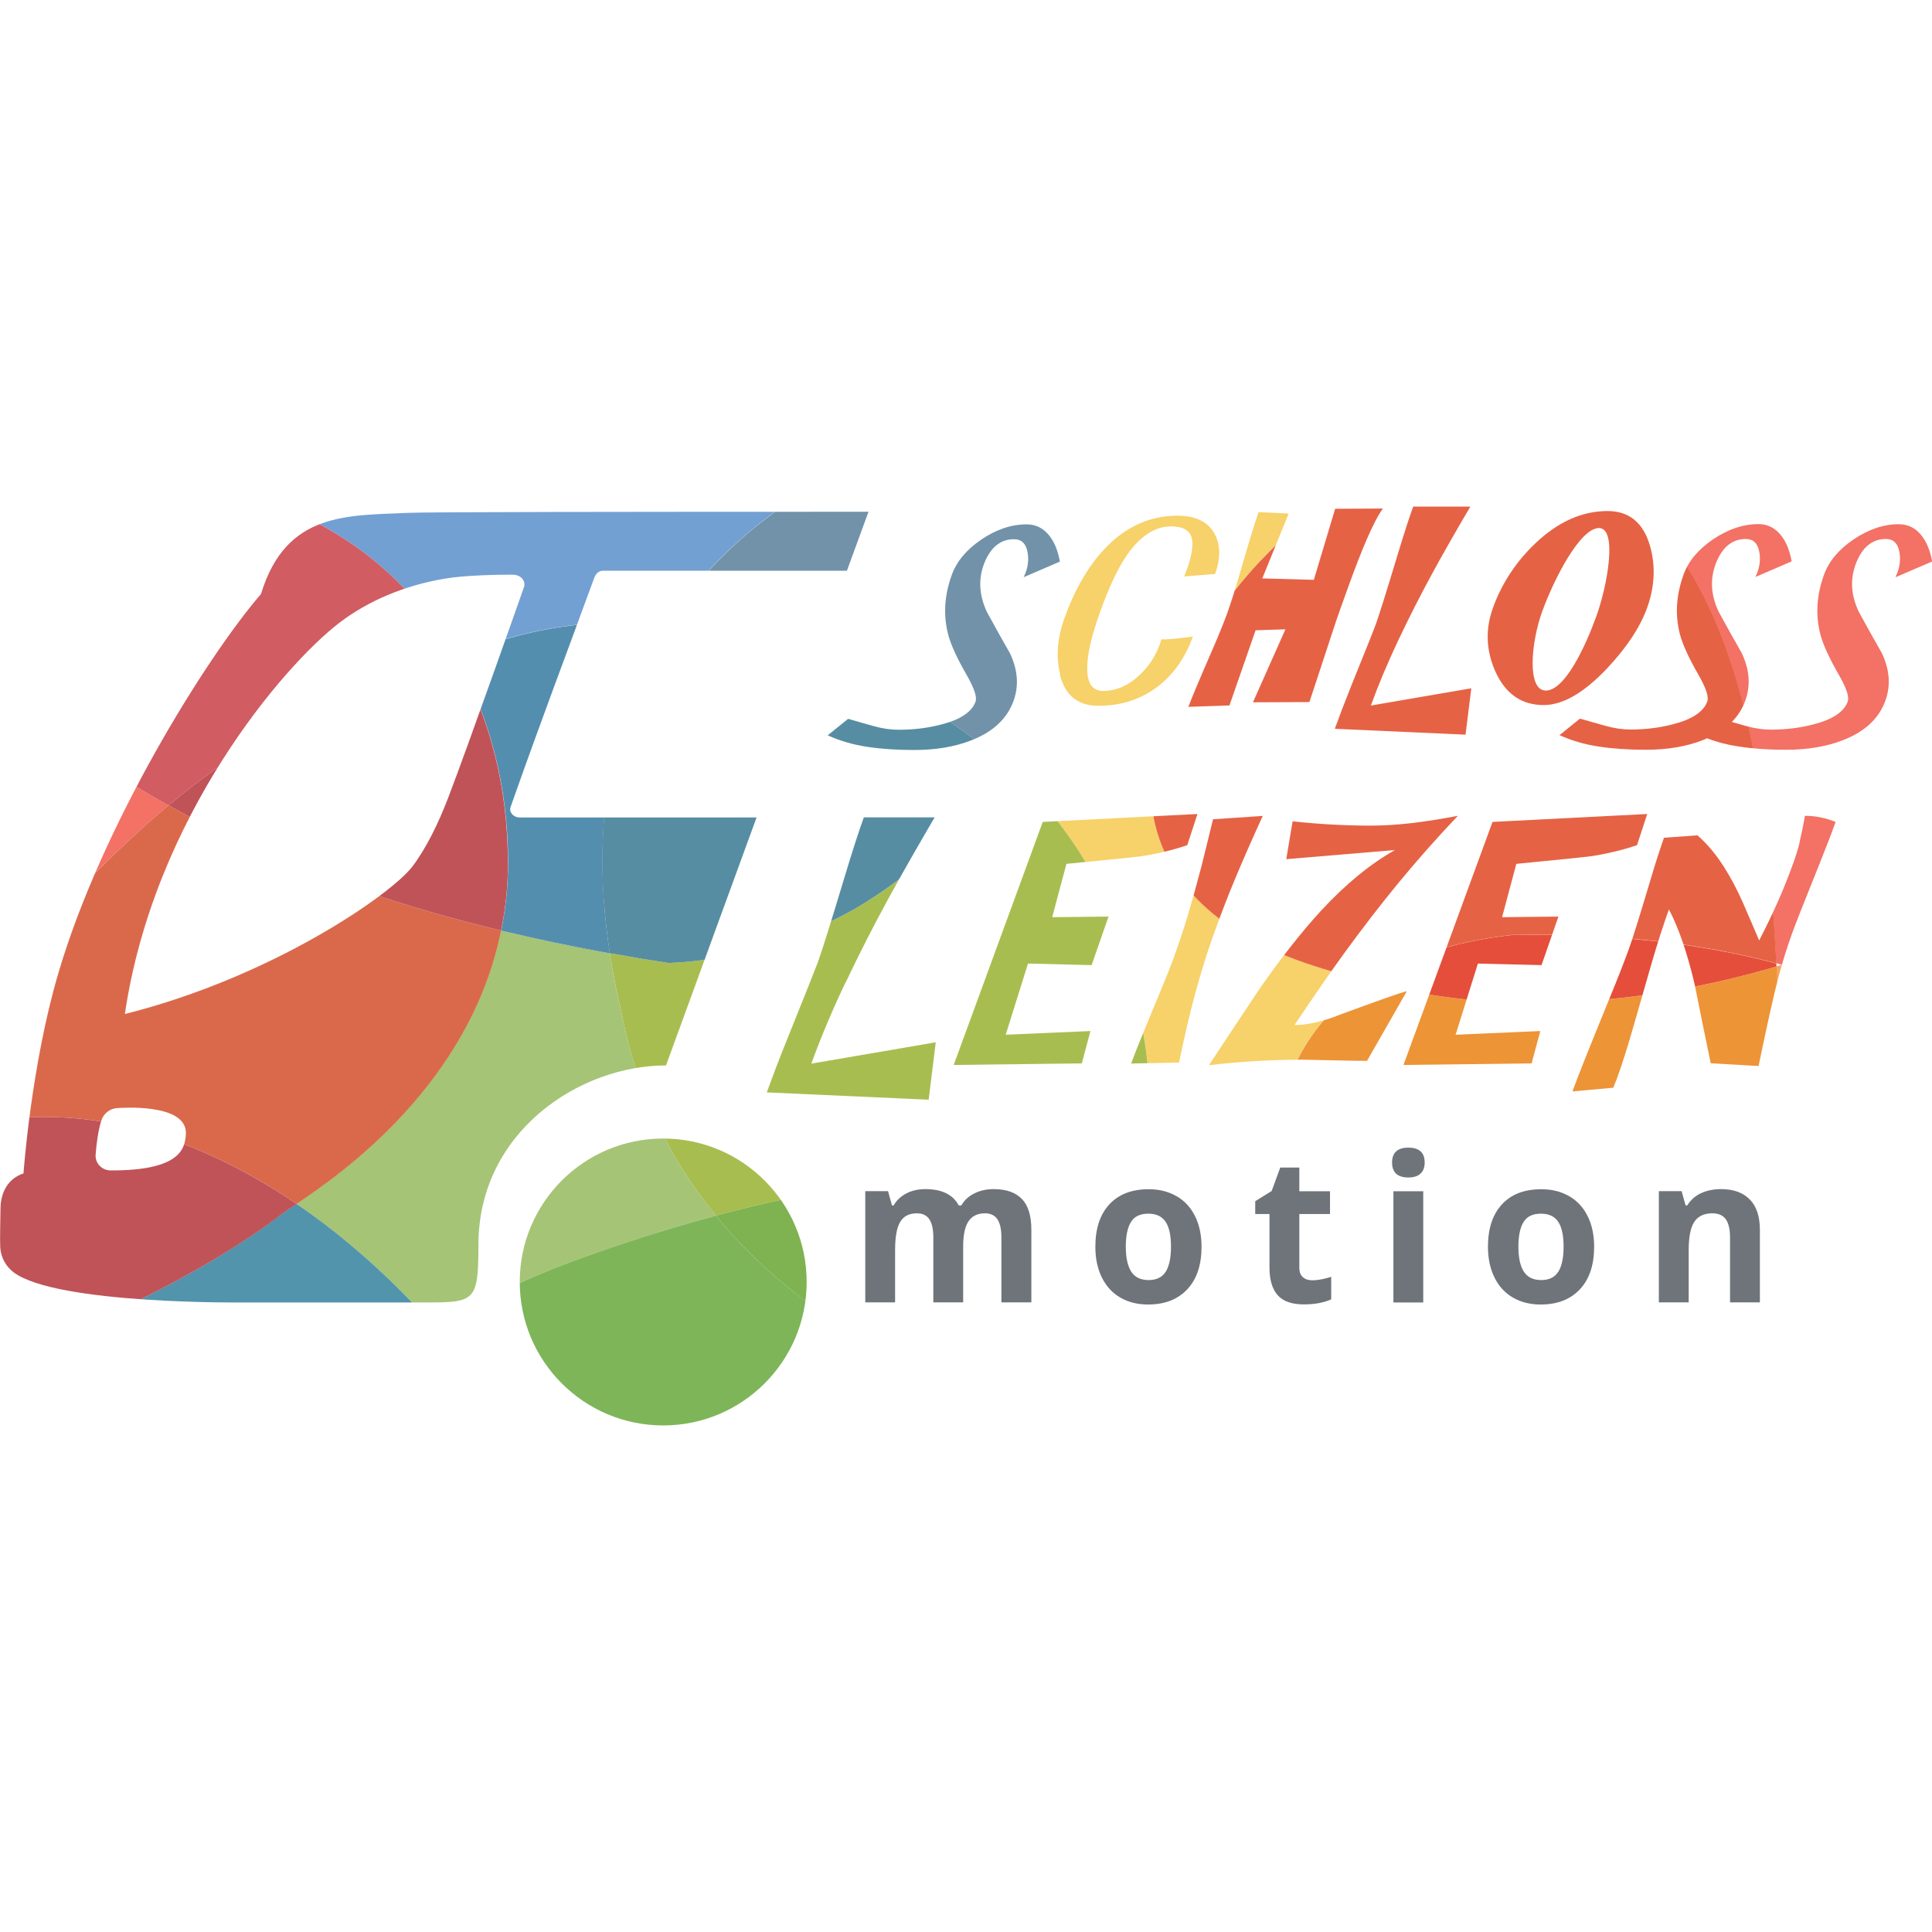 <svg xmlns="http://www.w3.org/2000/svg" version="1.1" xmlns:xlink="http://www.w3.org/1999/xlink" width="1000" height="1000"><style>
    #light-icon {
      display: inline;
    }
    #dark-icon {
      display: none;
    }

    @media (prefers-color-scheme: dark) {
      #light-icon {
        display: none;
      }
      #dark-icon {
        display: inline;
      }
    }
  </style><g id="light-icon"><svg xmlns="http://www.w3.org/2000/svg" version="1.1" xmlns:xlink="http://www.w3.org/1999/xlink" width="1000" height="1000"><g><g transform="matrix(6.203,0,0,6.203,5.684341886080802e-14,262.219)"><svg xmlns="http://www.w3.org/2000/svg" version="1.1" xmlns:xlink="http://www.w3.org/1999/xlink" width="161.22" height="76.67"><svg id="_Слой_10" xmlns="http://www.w3.org/2000/svg" xmlns:xlink="http://www.w3.org/1999/xlink" viewBox="0 0 161.22 76.67"><defs><style>.cls-1{fill:none;}.cls-2{fill:#488da5;}.cls-3{fill:#c05358;}.cls-4{fill:#f9a460;}.cls-5{fill:#d15c62;}.cls-6{fill:#578da2;}.cls-7{fill:#7eb559;}.cls-8{fill:#e66245;}.cls-9{fill:#5194ac;}.cls-10{fill:#a8bd50;}.cls-11{fill:#7fb250;}.cls-12{fill:#f7d169;}.cls-13{fill:#e54e3a;}.cls-14{fill:#ed9437;}.cls-15{fill:#73a0d2;}.cls-16{fill:#f37165;}.cls-17{fill:#548eaf;}.cls-18{fill:#729d4b;}.cls-19{fill:#7192a9;}.cls-20{fill:#69af7e;}.cls-21{fill:#70a95b;}.cls-22{fill:#a5c476;}.cls-23{fill:#6f747a;}.cls-24{fill:#4393b5;}.cls-25{clip-path:url(#clippath);}.cls-26{fill:#da694b;}</style><symbol id="colors" viewBox="0 0 241.72 226.49"><g id="colors_big"><path class="cls-5" d="M12.74,139.9c4.92,3.66,15.28,2.4,26.13-.95-.04-.22-.09-.44-.12-.67-.41-2.84-.44-5.67-.17-8.47-.33-2.95.29-8.36,1.53-13.67-14.17,2.11-24.3,9.8-30.77,20.28.82,1.31,1.92,2.48,3.39,3.47Z"></path></g><path class="cls-12" d="M182.41,146.5c.08.33.17.64.25.98.88,2.23,1.56,4.53,2.08,6.85,2.25-1.82,4.19-4.03,5.85-6.52-.54-.09-1.08-.18-1.63-.29-2.05-.39-4.27-.68-6.56-1.01Z"></path><path class="cls-12" d="M132.32,84.56c4.68,4.13,8.33,9.18,10.24,14.98,1.23,3.7,2.22,7.68,2.63,11.89.25,2.54.36,5.49.11,8.73.48,0,.95,0,1.43.01,3.28.04,6.4.12,9.37.42-.15-6.61,2.08-12.87,8.24-16.86-1.83-.46-3.65-.96-5.38-1.55-15.49-5.27-16.93-17.31-8.3-29.55,1.2-1.87,2.65-3.71,4.33-5.5,4.43-4.72,10.44-9.04,17.58-12.5-10.7-3.44-22.16-4.56-33.31-2.6-.02.33-.02.66-.04,1-.23,10.87-1.93,21.8-6.89,31.53Z"></path><path class="cls-4" d="M199.8,102.44s0,.02,0,.03c.05,2.21.04,4.41-.03,6.61.07,12.47-2.12,28.15-9.19,38.72,45.14,7.74,44.06-26.79,28.09-37.36-5.57-3.68-11.48-6.24-18.42-8.14-.09.03-.18.06-.27.09-.06.02-.12.03-.18.05Z"></path><path class="cls-14" d="M199.81,102.48s0-.02,0-.03c-12.32,3.63-24.33,4.02-33.81,1.71-.55-.13-1.1-.27-1.65-.41-6.16,3.98-8.4,10.25-8.24,16.86,11.98,1.21,21.22,6,26.3,25.9,2.28.33,4.51.62,6.56,1.01.55.1,1.09.2,1.63.29,7.07-10.57,9.26-26.25,9.19-38.72.07-2.2.08-4.4.03-6.61Z"></path><path class="cls-20" d="M136.58,144.3c-2.49,3.6-5.63,7.25-9.58,10.85-6.46,5.89-15.89,10.66-23.39,13.85,2.56,7.94,3.38,19.31,1.5,25.13-.94,2.66-2.42,5.03-4.31,7.15-4.64,5.2-10.72,8.58-17.4,10.91,5.97,6.93,16.96,11.78,27.71,12.93,3.45.61,6.98,1.01,10.55,1.21,11.9.67,24.24-.86,35.56-4.15,2.83-.82,5.59-1.76,8.27-2.79,21.58-7.55,23.01-26.98,21.77-45.17-.21-3.07-2.38-19.21-2.53-19.89-2.54,2.06-5.47,3.62-8.85,4.51-14.72,4.42-26.74-5.8-39.31-14.54Z"></path><path class="cls-21" d="M182.41,146.5c-9.46-1.37-20.03-3.36-24.27-15.38-1.2-3.41-1.95-7.02-2.04-10.52-2.96-.3-6.09-.39-9.37-.42-.48,0-.95,0-1.43-.01-.53,7.04-2.74,15.47-8.72,24.14,12.57,8.74,24.58,18.95,39.31,14.54,3.38-.89,6.31-2.45,8.85-4.51-.52-2.31-1.2-4.61-2.08-6.85-.08-.34-.17-.65-.25-.98Z"></path><path class="cls-18" d="M182.41,146.5c-5.09-19.9-14.32-24.69-26.3-25.9.08,3.51.83,7.11,2.04,10.52,4.24,12.02,14.81,14.01,24.27,15.38Z"></path><path class="cls-22" d="M71.16,123.09c4.32,2.95,8.33,6.59,12,10.67,5.14-3.01,9.88-4.92,12.17-5.75,4.4-1.6,8.45-2.87,12.28-3.9-3.95-4.82-6.84-10.6-8.18-17.55-.43-1.76-.77-3.51-1.04-5.26-3.16-.57-6.32-1.22-9.46-1.98-2.68,13.29-13.8,21.11-17.78,23.76Z"></path><path class="cls-10" d="M145.19,111.43c-.42-4.21-1.41-8.19-2.63-11.89-1.9-5.79-5.55-10.85-10.24-14.98-.48.94-.98,1.88-1.52,2.8-1.33,1.98-2.94,3.82-4.81,5.5-1.86,1.68-3.97,3.21-6.29,4.58-2.49,1.4-5.11,2.49-7.82,3.29s-5.52,1.3-8.37,1.42c-1.7-.26-3.41-.54-5.12-.85.27,1.75.62,3.5,1.04,5.26,1.34,6.95,4.23,12.73,8.18,17.55,14.34-3.85,25.28-4.08,37.69-3.95.25-3.24.14-6.19-.11-8.73Z"></path><path class="cls-7" d="M114.63,130.94c-2.59-2.03-4.95-4.3-7.02-6.83-3.82,1.03-7.88,2.29-12.28,3.9-2.29.83-7.03,2.74-12.17,5.75,8.89,9.9,15.75,22.39,19.97,33.84.17.45.32.92.48,1.39,7.5-3.19,16.93-7.96,23.39-13.85,3.95-3.6,7.09-7.24,9.58-10.85-4.5-3.13-9.08-6.07-13.87-8.08-2.86-1.57-5.57-3.31-8.08-5.28Z"></path><path class="cls-11" d="M107.61,124.11c2.07,2.53,4.43,4.8,7.02,6.83,2.5,1.96,5.22,3.7,8.08,5.28,4.8,2.01,9.37,4.95,13.87,8.08,5.99-8.66,8.19-17.09,8.72-24.14-12.41-.13-23.35.1-37.69,3.95Z"></path><path class="cls-15" d="M70.63,62.75c2.2.98,4.14,2.1,5.91,3.37,3.48,2.53,6.25,5.68,8.33,9.23,1.56-.5,3.19-1,4.92-1.49,4.28-1.21,8.94-1.59,13.66-1.24,4.21-6.52,10.96-12.04,20.89-15.9,3.18-1.46,6.33-2.61,9.51-3.49,1.79-.49,3.59-.87,5.4-1.19.14-3.06.1-6-.08-8.83C137.58,17.98,110.94,1.36,88.45.06c-2.42-.14-4.79-.03-7.08.41s-4.51,1.17-6.6,2.15-4.12,2.12-5.97,3.59c-7.65,6.1-14.89,13.31-20.99,21.16-2.04,2.61-3.95,5.31-5.6,8.14-5.1,8.77-9.81,20.12-6.54,29.91,10.93-6.7,23.15-9.03,34.95-2.66Z"></path><path class="cls-19" d="M124.35,56.73c-9.94,3.86-16.68,9.38-20.89,15.9,10.36.76,21.06,5.06,28.87,11.94,4.96-9.73,6.66-20.66,6.89-31.53.02-.34.03-.66.04-1-1.81.32-3.61.71-5.4,1.19-3.18.89-6.33,2.03-9.51,3.49Z"></path><path class="cls-17" d="M88.94,99.33c3.14.75,6.29,1.41,9.46,1.98-.25-1.59-.43-3.17-.53-4.74-.58-8.6,1.02-16.86,5.6-23.94-4.73-.35-9.38.03-13.66,1.24-1.73.49-3.36.98-4.92,1.49,3.1,5.29,4.66,11.51,4.66,18.07,0,2.08-.22,4.05-.6,5.91Z"></path><path class="cls-6" d="M97.86,96.56c.11,1.57.29,3.16.53,4.74,1.71.31,3.41.59,5.12.85,2.86-.12,5.66-.61,8.37-1.42s5.33-1.89,7.82-3.29c2.31-1.37,4.42-2.9,6.29-4.58,1.86-1.68,3.48-3.52,4.81-5.5.54-.92,1.04-1.85,1.52-2.8-7.81-6.88-18.5-11.18-28.87-11.94-4.58,7.08-6.17,15.34-5.6,23.94Z"></path><path class="cls-15" d="M64.11,171.45c-10.69-5.33-19.34-15.11-22.96-24.59-1.12-2.65-1.85-5.29-2.28-7.91-10.84,3.35-21.21,4.6-26.13.95-1.47-.99-2.57-2.16-3.39-3.47-9.99,16.18-12.34,39.39-5.28,58.29,9.33,25,34.37,24.82,47.63,24.08,8.33-.47,24.78-4.2,31.71-6.61-.66-.76-1.27-1.54-1.8-2.35-8.65-13.28-15.32-23.98-17.5-38.39Z"></path><path class="cls-24" d="M100.8,201.28c1.89-2.12,3.37-4.49,4.31-7.15,1.88-5.82,1.06-17.19-1.5-25.13-5.77,2.45-10.39,3.98-11.65,4.36-9.57,3.77-19.35,2.33-27.85-1.91,2.18,14.4,8.85,25.11,17.5,38.39.53.81,1.14,1.59,1.8,2.35,6.67-2.33,12.75-5.71,17.4-10.91Z"></path><path class="cls-9" d="M83.16,133.76c-3.67-4.09-7.68-7.73-12-10.67-.64.43-1.1.72-1.3.88-6.45,5.03-19.01,11.29-30.99,14.98.43,2.62,1.16,5.26,2.28,7.91,3.61,9.47,12.27,19.25,22.96,24.59-.49-3.23-.76-6.65-.77-10.32-.03-12.9,10.56-21.93,19.83-27.36Z"></path><path class="cls-2" d="M83.16,133.76c-9.27,5.43-19.86,14.46-19.83,27.36,0,3.68.28,7.09.77,10.32,8.49,4.24,18.28,5.67,27.85,1.91,1.26-.38,5.89-1.91,11.65-4.36-.15-.48-.31-.94-.48-1.39-4.22-11.45-11.08-23.94-19.97-33.84Z"></path><path class="cls-16" d="M40.12,116.14c1.27-5.43,3.17-10.76,5.36-13.28,5.43-5.8,9.85-10.48,14.55-14.41-7.48-4.16-14.31-9.35-20.1-15.86-2.04-2.25-3.41-4.67-4.25-7.18-1.32.81-2.62,1.67-3.9,2.6-2.38,1.72-4.62,3.7-6.88,5.71C3.84,92.39,3.79,127.56,9.35,136.43c6.47-10.49,16.6-18.18,30.77-20.28Z"></path><path class="cls-26" d="M56.57,116.4c5.17,1.25,10.05,3.59,14.59,6.69,3.98-2.65,15.1-10.47,17.78-23.76-10.11-2.43-19.97-5.91-28.91-10.88-4.7,3.93-9.11,8.61-14.55,14.41-2.18,2.53-4.09,7.86-5.36,13.28,2.45-.36,5.03-.56,7.72-.58,3.08-.13,5.98.17,8.72.84Z"></path><path class="cls-5" d="M60.03,88.45c6.54-5.47,13.65-9.5,24.84-13.1-2.08-3.55-4.85-6.7-8.33-9.23-1.77-1.26-3.71-2.39-5.91-3.37-11.8-6.36-24.02-4.04-34.95,2.66.84,2.52,2.21,4.93,4.25,7.18,5.78,6.51,12.62,11.7,20.1,15.86Z"></path><path class="cls-3" d="M89.53,93.42c0-6.56-1.56-12.78-4.66-18.07-11.19,3.6-18.3,7.63-24.84,13.1,8.94,4.97,18.8,8.45,28.91,10.88.38-1.86.6-3.83.6-5.91Z"></path><path class="cls-3" d="M71.16,123.09c-4.55-3.1-9.42-5.44-14.59-6.69-2.75-.66-5.65-.97-8.72-.84-2.7.02-5.27.21-7.72.58-1.24,5.32-1.87,10.73-1.53,13.67-.27,2.8-.24,5.63.17,8.47.03.22.08.44.12.67,11.97-3.7,24.53-9.95,30.99-14.98.2-.16.66-.45,1.3-.88Z"></path><path class="cls-16" d="M241.03,61.71c-.6-1.97-1.73-3.71-3.18-5.25-4.93-5.23-15.17-8.35-27.02-9.4-2.67-.24-5.46-.28-8.34-.15-5.76.27-11.88,1.29-18.07,3.13-4.21,1.25-8.18,2.81-11.86,4.59,2.83.91,5.61,1.98,8.31,3.2,2.67,1.17,4.95,2.73,6.9,4.58,6.5,6.2,9.33,15.77,10.73,25.55.35,2.45.61,4.91.81,7.33.2,2.33.34,4.63.46,6.88.16.04.32.08.47.12,34.32-9.38,44.36-28.73,40.77-40.59Z"></path><path class="cls-8" d="M154.99,67.14c-1.68,1.79-3.13,3.63-4.33,5.5-8.63,12.24-7.18,24.28,8.3,29.55,1.73.59,3.55,1.09,5.38,1.55,3.09-2,7.17-3.43,12.43-4.03,9.3-.15,16.66.77,23.02,2.47-.12-2.25-.27-4.55-.46-6.88-.2-2.43-.46-4.89-.81-7.33-1.4-9.79-4.24-19.36-10.73-25.55-1.95-1.86-4.23-3.41-6.9-4.58-2.7-1.22-5.48-2.29-8.31-3.2-7.13,3.46-13.15,7.78-17.58,12.5Z"></path><path class="cls-13" d="M176.77,99.72c-5.26.6-9.34,2.03-12.43,4.03.55.14,1.1.27,1.65.41,9.48,2.31,21.49,1.92,33.81-1.71,0-.09-.01-.18-.02-.26-6.35-1.69-13.71-2.61-23.02-2.47Z"></path></symbol><clipPath id="clippath"><path class="cls-1" d="M88.44,14.03c.44,1.73,1.51,2.59,3.21,2.59,1.9,0,3.54-.53,4.95-1.6,1.32-1.01,2.3-2.41,2.94-4.18-.2.03-.57.08-1.1.14-.53.07-1.04.1-1.54.1-.02.1-.06.24-.13.43-.36,1-.94,1.87-1.75,2.61-.91.84-1.91,1.26-2.98,1.26-.84,0-1.28-.57-1.32-1.72-.04-1.15.32-2.78,1.09-4.91.69-1.91,1.36-3.37,2.01-4.38,1.16-1.81,2.47-2.72,3.91-2.72.82,0,1.36.23,1.61.7.29.55.19,1.52-.31,2.92l-.22.56,2.58-.21c.49-1.36.46-2.51-.1-3.45-.56-.94-1.57-1.41-3.05-1.41-2.33,0-4.37.94-6.12,2.82-1.34,1.44-2.44,3.34-3.29,5.7-.61,1.7-.74,3.28-.36,4.73ZM99.14,16.71l3.45-.12,2.18-6.27,2.49-.08-2.71,6.09,4.71-.02c.1-.29.36-1.07.78-2.36.42-1.28.82-2.49,1.19-3.62s.81-2.37,1.3-3.71c.56-1.55,1.08-2.89,1.57-4.01.49-1.12.92-1.94,1.3-2.45l-3.99.02-1.78,5.93-4.3-.12,2.2-5.41-2.51-.12c-.29.81-.83,2.57-1.61,5.27-.36,1.25-.7,2.3-1,3.15-.28.77-.68,1.76-1.2,2.96-1.15,2.63-1.83,4.27-2.06,4.9ZM111.5,42.52c-1.32.49-2.49.74-3.48.74,1.53-2.29,2.92-4.31,4.18-6.04,1.47-2.02,2.95-3.94,4.44-5.76,1.64-1.99,3.31-3.87,5.01-5.66-1.29.25-2.55.45-3.77.6-1.22.14-2.38.22-3.49.22-2.14,0-4.32-.12-6.53-.36l-.53,3.16,9.07-.76c-2.04,1.14-4.09,2.82-6.15,5.04-1.61,1.75-3.34,3.94-5.17,6.57-1.41,2.12-2.82,4.24-4.2,6.34,2.64-.31,5.24-.46,7.79-.46.09,0,.86.02,2.3.05,1.44.03,2.47.05,3.1.05l3.32-5.81c-.33.05-2.29.74-5.87,2.06ZM158.2,5.88l3.02-1.3c-.15-.84-.41-1.52-.8-2.06-.51-.7-1.17-1.05-1.97-1.05-1.27,0-2.52.42-3.77,1.26-1.24.84-2.07,1.82-2.48,2.96-.62,1.71-.72,3.37-.3,4.98.22.84.74,1.98,1.57,3.42.61,1.07.85,1.8.71,2.18-.31.86-1.27,1.5-2.89,1.91-1.12.29-2.29.43-3.51.43-.67,0-1.37-.1-2.11-.31-.39-.11-.78-.22-1.16-.33.5-.51.88-1.1,1.12-1.77.46-1.26.36-2.59-.29-3.97-.65-1.14-1.29-2.28-1.92-3.44-.65-1.36-.74-2.67-.28-3.95.23-.63.53-1.12.89-1.48.46-.44,1-.66,1.63-.66s.99.34,1.13,1.03c.12.58.07,1.17-.15,1.77l-.16.37,3.02-1.3c-.15-.84-.41-1.52-.8-2.06-.51-.7-1.17-1.05-1.97-1.05-1.27,0-2.52.42-3.77,1.26-1.24.84-2.07,1.82-2.48,2.96-.62,1.71-.72,3.37-.3,4.98.22.84.74,1.98,1.57,3.42.61,1.07.85,1.8.71,2.18-.31.86-1.27,1.5-2.89,1.91-1.12.29-2.29.43-3.51.43-.67,0-1.37-.1-2.11-.31-.73-.21-1.44-.4-2.11-.6l-1.71,1.38c.99.45,2.07.77,3.25.95,1.18.18,2.5.27,3.95.27,1.81,0,3.41-.27,4.8-.82.11-.04.21-.09.31-.14.82.32,1.7.55,2.64.69,1.18.18,2.5.27,3.95.27,1.81,0,3.41-.27,4.8-.82,1.79-.7,2.95-1.79,3.49-3.27.46-1.26.36-2.59-.29-3.97-.65-1.14-1.29-2.28-1.92-3.44-.65-1.36-.74-2.67-.28-3.95.23-.63.53-1.12.89-1.48.46-.44,1-.66,1.63-.66s.99.34,1.13,1.03c.12.58.07,1.17-.15,1.77l-.16.37ZM150.17,28.01c-.13.55-.33,1.19-.6,1.92-.38,1.05-.8,2.1-1.27,3.15-.47,1.04-.97,2.08-1.51,3.12-.45-1.05-.9-2.11-1.36-3.16-.53-1.19-1.07-2.19-1.6-3.01-.66-1.04-1.39-1.9-2.19-2.6l-2.79.2c-.31.87-.69,2.03-1.12,3.49-.88,2.94-1.47,4.85-1.79,5.73-.4,1.12-.99,2.62-1.77,4.51-1.55,3.79-2.54,6.27-2.96,7.44l3.41-.31.3-.76c.45-1.24.91-2.71,1.4-4.42.49-1.71.98-3.42,1.48-5.15.5-1.72.99-3.24,1.46-4.55.82,1.56,1.53,3.63,2.14,6.22.44,2.21.89,4.42,1.35,6.62l3.99.23c.73-3.52,1.27-5.93,1.61-7.23.34-1.31.74-2.6,1.2-3.87.28-.78,1.05-2.72,2.29-5.81.53-1.32.98-2.48,1.33-3.46-.86-.34-1.71-.51-2.56-.51-.16.92-.32,1.65-.45,2.2ZM128.8,16.56c1.61,0,3.37-1.02,5.29-3.05,1.64-1.74,2.76-3.43,3.35-5.06.64-1.78.72-3.51.24-5.18-.56-1.93-1.74-2.9-3.54-2.9-2.12,0-4.12.89-6,2.67-1.63,1.55-2.83,3.36-3.57,5.43-.64,1.77-.57,3.53.2,5.27.84,1.88,2.19,2.82,4.04,2.82ZM128.7,8.72c.97-2.68,3.15-6.93,4.72-6.93s.71,4.8-.22,7.37c-.93,2.57-2.63,6.19-4.21,6.19s-1.26-3.95-.3-6.62ZM112.63,15.27c-.44,1.1-.86,2.19-1.25,3.27l10.91.49.48-3.87-8.38,1.44c.62-1.71,1.38-3.53,2.29-5.45.91-1.92,1.87-3.81,2.88-5.66.8-1.47,1.84-3.3,3.13-5.49h-4.77c-.34.95-.74,2.17-1.19,3.66-.98,3.25-1.62,5.29-1.91,6.11-.13.37-.86,2.2-2.19,5.49ZM69.08,19.09c.99.45,2.07.77,3.25.95,1.18.18,2.5.27,3.95.27,1.81,0,3.41-.27,4.8-.82,1.79-.7,2.95-1.79,3.49-3.27.46-1.26.36-2.59-.29-3.97-.65-1.14-1.29-2.28-1.92-3.44-.64-1.36-.74-2.67-.28-3.95.23-.63.53-1.12.89-1.48.46-.44,1-.66,1.63-.66s.99.34,1.13,1.03c.12.58.07,1.17-.15,1.77l-.16.37,3.02-1.3c-.15-.84-.41-1.52-.8-2.06-.51-.7-1.17-1.05-1.97-1.05-1.27,0-2.53.42-3.77,1.26-1.24.84-2.07,1.82-2.48,2.96-.62,1.71-.72,3.37-.3,4.98.22.84.74,1.98,1.57,3.42.61,1.07.85,1.8.71,2.18-.31.86-1.27,1.5-2.89,1.91-1.12.29-2.29.43-3.52.43-.67,0-1.37-.1-2.11-.31-.73-.21-1.44-.4-2.11-.6l-1.71,1.38ZM89,29.81c3.83-.37,5.92-.59,6.27-.64,1.39-.22,2.66-.53,3.8-.92l.85-2.6-12.91.66-7.43,20.28,10.69-.13.72-2.7-7.07.31,1.86-5.94,5.31.13,1.41-4.05-4.7.05,1.19-4.46ZM103.13,30.89c.61-1.45,1.35-3.15,2.24-5.08l-4.15.28c-.43,1.75-.75,3.05-.96,3.9-.44,1.68-.83,3.07-1.16,4.17-.33,1.1-.74,2.32-1.23,3.68-.26.71-.99,2.51-2.2,5.4-.53,1.27-.96,2.35-1.28,3.23l3.99-.08c.46-2.21.88-3.99,1.24-5.35.5-1.89,1.05-3.67,1.65-5.35.63-1.75,1.25-3.35,1.86-4.8ZM70.55,39.74c1.13-2.38,2.31-4.71,3.57-7.01.99-1.82,2.28-4.08,3.87-6.8h-5.91c-.42,1.17-.91,2.68-1.47,4.53-1.21,4.02-2,6.55-2.37,7.57-.17.46-1.07,2.73-2.71,6.8-.55,1.36-1.06,2.71-1.55,4.05l13.51.61.59-4.79-10.38,1.78c.77-2.12,1.71-4.37,2.84-6.75ZM126.53,29.81c3.83-.37,5.92-.59,6.27-.64,1.39-.22,2.66-.53,3.8-.92l.85-2.6-12.91.66-7.43,20.28,10.69-.13.73-2.7-7.07.31,1.86-5.94,5.31.13,1.41-4.05-4.7.05,1.19-4.46ZM55.34,52.73c-6.61,0-11.97,5.36-11.97,11.97s5.36,11.97,11.97,11.97,11.97-5.36,11.97-11.97-5.36-11.97-11.97-11.97ZM55.57,46.64l7.56-20.7h-19.79c-.46,0-.89-.42-.74-.86,2.73-7.74,4.53-12.41,6.98-19.12.12-.34.37-.61.73-.61h20.36s1.8-4.92,1.8-4.92c-21.25,0-36.88.02-38.36.09-5.08.24-10.24-.12-12.33,6.77-4.59,5.32-13.3,19.34-16.92,31.67-2.27,7.71-2.9,16.68-2.9,16.68-1.27.42-1.92,1.55-1.92,3,0,.79-.06,2.37-.02,3.16.04.82.46,1.6,1.11,2.09,3.58,2.7,19.2,2.52,19.2,2.52h15.13c4.16,0,4.46-.07,4.46-4.8,0-9.44,8.43-14.98,15.66-14.98ZM9.28,55.39c-.75.03-1.36-.59-1.3-1.32.06-.87.22-2.04.47-2.83.19-.6.74-1.04,1.38-1.05,0,0,5.85-.5,5.68,2.19-.08,1.22-.5,3.02-6.23,3.01ZM37.38,24.34c-.8,2.09-1.82,4.17-2.96,5.68-1.76,2.33-11.68,9.23-24,12.32,2.42-16.44,13.25-29.09,17.89-32.64,2.39-1.83,5.42-3.12,8.81-3.69,1.69-.29,4.45-.33,5.68-.33.57,0,1.04.41.95.96,0,0-4.68,13.31-6.37,17.7Z"></path></clipPath></defs><path class="cls-23" d="M82.91,56.95c-.6,0-1.14.12-1.61.36-.48.24-.84.57-1.08,1h-.22c-.49-.91-1.41-1.36-2.78-1.36-.6,0-1.13.12-1.59.36-.46.24-.82.57-1.06,1h-.14l-.33-1.19h-1.9v9.28h2.49v-4.37c0-1.09.14-1.87.43-2.35.29-.48.75-.71,1.39-.71.47,0,.82.17,1.04.5s.33.84.33,1.51v5.42h2.49v-4.66c0-.96.15-1.67.45-2.11.3-.44.76-.66,1.37-.66.47,0,.82.17,1.04.5.22.33.33.84.33,1.51v5.42h2.5v-6.05c0-1.19-.27-2.05-.8-2.59-.53-.54-1.31-.81-2.35-.81ZM98.17,57.54c-.67-.39-1.44-.58-2.32-.58-1.41,0-2.5.42-3.28,1.26-.78.84-1.17,2.02-1.17,3.54,0,.97.18,1.83.54,2.56s.87,1.29,1.54,1.68c.67.39,1.44.58,2.32.58,1.4,0,2.49-.43,3.28-1.28s1.18-2.03,1.18-3.54c0-.97-.18-1.82-.54-2.55s-.87-1.28-1.54-1.67ZM97.27,63.84c-.29.47-.77.7-1.43.7s-1.15-.24-1.45-.71-.45-1.17-.45-2.08.15-1.62.44-2.07c.29-.46.77-.68,1.44-.68s1.15.23,1.45.69.44,1.15.44,2.07-.15,1.62-.44,2.09ZM108.72,64.3c-.2-.17-.3-.44-.3-.8v-4.47h2.56v-1.9h-2.56v-1.98h-1.59l-.72,1.96-1.37.85v1.07h1.19v4.47c0,1.02.23,1.79.68,2.3.45.51,1.18.77,2.18.77.9,0,1.67-.14,2.29-.42v-1.88c-.61.19-1.13.29-1.57.29-.33,0-.59-.08-.79-.26ZM116.27,66.41h2.49v-9.28h-2.49v9.28ZM117.52,53.49c-.9,0-1.36.41-1.36,1.24s.45,1.25,1.36,1.25c.45,0,.79-.11,1.02-.33.23-.22.34-.52.34-.92,0-.82-.45-1.24-1.36-1.24ZM130.93,57.54c-.67-.39-1.44-.58-2.32-.58-1.41,0-2.5.42-3.28,1.26-.78.84-1.17,2.02-1.17,3.54,0,.97.18,1.83.54,2.56s.87,1.29,1.54,1.68c.67.39,1.44.58,2.32.58,1.4,0,2.49-.43,3.28-1.28s1.18-2.03,1.18-3.54c0-.97-.18-1.82-.54-2.55s-.87-1.28-1.54-1.67ZM130.03,63.84c-.29.47-.77.7-1.43.7s-1.15-.24-1.45-.71-.45-1.17-.45-2.08.15-1.62.44-2.07c.29-.46.77-.68,1.44-.68s1.15.23,1.45.69.44,1.15.44,2.07-.15,1.62-.44,2.09ZM146.02,57.83c-.55-.58-1.36-.88-2.42-.88-.62,0-1.18.12-1.66.34s-.87.57-1.15,1.02h-.14l-.33-1.19h-1.9v9.28h2.49v-4.37c0-1.1.16-1.88.47-2.35.31-.47.81-.71,1.51-.71.51,0,.88.17,1.12.5.23.33.35.84.35,1.51v5.42h2.49v-6.05c0-1.1-.27-1.94-.83-2.53Z"></path><g class="cls-25"><use width="241.72" height="226.49" transform="translate(-43.57 -59.98) scale(.96)" xlink:href="#colors"></use></g></svg></svg></g></g></svg></g><g id="dark-icon"><svg xmlns="http://www.w3.org/2000/svg" version="1.1" xmlns:xlink="http://www.w3.org/1999/xlink" width="1000" height="1000"><g clip-path="url(#SvgjsClipPath1027)"><rect width="1000" height="1000" fill="#ffffff"></rect><g transform="matrix(4.962,0,0,4.962,100,309.775)"><svg xmlns="http://www.w3.org/2000/svg" version="1.1" xmlns:xlink="http://www.w3.org/1999/xlink" width="161.22" height="76.67"><svg id="_Слой_10" xmlns="http://www.w3.org/2000/svg" xmlns:xlink="http://www.w3.org/1999/xlink" viewBox="0 0 161.22 76.67"><defs><style>.cls-1{fill:none;}.cls-2{fill:#488da5;}.cls-3{fill:#c05358;}.cls-4{fill:#f9a460;}.cls-5{fill:#d15c62;}.cls-6{fill:#578da2;}.cls-7{fill:#7eb559;}.cls-8{fill:#e66245;}.cls-9{fill:#5194ac;}.cls-10{fill:#a8bd50;}.cls-11{fill:#7fb250;}.cls-12{fill:#f7d169;}.cls-13{fill:#e54e3a;}.cls-14{fill:#ed9437;}.cls-15{fill:#73a0d2;}.cls-16{fill:#f37165;}.cls-17{fill:#548eaf;}.cls-18{fill:#729d4b;}.cls-19{fill:#7192a9;}.cls-20{fill:#69af7e;}.cls-21{fill:#70a95b;}.cls-22{fill:#a5c476;}.cls-23{fill:#6f747a;}.cls-24{fill:#4393b5;}.cls-25{clip-path:url(#clippath);}.cls-26{fill:#da694b;}</style><symbol id="colors" viewBox="0 0 241.72 226.49"><g id="colors_big"><path class="cls-5" d="M12.74,139.9c4.92,3.66,15.28,2.4,26.13-.95-.04-.22-.09-.44-.12-.67-.41-2.84-.44-5.67-.17-8.47-.33-2.95.29-8.36,1.53-13.67-14.17,2.11-24.3,9.8-30.77,20.28.82,1.31,1.92,2.48,3.39,3.47Z"></path></g><path class="cls-12" d="M182.41,146.5c.08.33.17.64.25.98.88,2.23,1.56,4.53,2.08,6.85,2.25-1.82,4.19-4.03,5.85-6.52-.54-.09-1.08-.18-1.63-.29-2.05-.39-4.27-.68-6.56-1.01Z"></path><path class="cls-12" d="M132.32,84.56c4.68,4.13,8.33,9.18,10.24,14.98,1.23,3.7,2.22,7.68,2.63,11.89.25,2.54.36,5.49.11,8.73.48,0,.95,0,1.43.01,3.28.04,6.4.12,9.37.42-.15-6.61,2.08-12.87,8.24-16.86-1.83-.46-3.65-.96-5.38-1.55-15.49-5.27-16.93-17.31-8.3-29.55,1.2-1.87,2.65-3.71,4.33-5.5,4.43-4.72,10.44-9.04,17.58-12.5-10.7-3.44-22.16-4.56-33.31-2.6-.02.33-.02.66-.04,1-.23,10.87-1.93,21.8-6.89,31.53Z"></path><path class="cls-4" d="M199.8,102.44s0,.02,0,.03c.05,2.21.04,4.41-.03,6.61.07,12.47-2.12,28.15-9.19,38.72,45.14,7.74,44.06-26.79,28.09-37.36-5.57-3.68-11.48-6.24-18.42-8.14-.09.03-.18.06-.27.09-.06.02-.12.03-.18.05Z"></path><path class="cls-14" d="M199.81,102.48s0-.02,0-.03c-12.32,3.63-24.33,4.02-33.81,1.71-.55-.13-1.1-.27-1.65-.41-6.16,3.98-8.4,10.25-8.24,16.86,11.98,1.21,21.22,6,26.3,25.9,2.28.33,4.51.62,6.56,1.01.55.1,1.09.2,1.63.29,7.07-10.57,9.26-26.25,9.19-38.72.07-2.2.08-4.4.03-6.61Z"></path><path class="cls-20" d="M136.58,144.3c-2.49,3.6-5.63,7.25-9.58,10.85-6.46,5.89-15.89,10.66-23.39,13.85,2.56,7.94,3.38,19.31,1.5,25.13-.94,2.66-2.42,5.03-4.31,7.15-4.64,5.2-10.72,8.58-17.4,10.91,5.97,6.93,16.96,11.78,27.71,12.93,3.45.61,6.98,1.01,10.55,1.21,11.9.67,24.24-.86,35.56-4.15,2.83-.82,5.59-1.76,8.27-2.79,21.58-7.55,23.01-26.98,21.77-45.17-.21-3.07-2.38-19.21-2.53-19.89-2.54,2.06-5.47,3.62-8.85,4.51-14.72,4.42-26.74-5.8-39.31-14.54Z"></path><path class="cls-21" d="M182.41,146.5c-9.46-1.37-20.03-3.36-24.27-15.38-1.2-3.41-1.95-7.02-2.04-10.52-2.96-.3-6.09-.39-9.37-.42-.48,0-.95,0-1.43-.01-.53,7.04-2.74,15.47-8.72,24.14,12.57,8.74,24.58,18.95,39.31,14.54,3.38-.89,6.31-2.45,8.85-4.51-.52-2.31-1.2-4.61-2.08-6.85-.08-.34-.17-.65-.25-.98Z"></path><path class="cls-18" d="M182.41,146.5c-5.09-19.9-14.32-24.69-26.3-25.9.08,3.51.83,7.11,2.04,10.52,4.24,12.02,14.81,14.01,24.27,15.38Z"></path><path class="cls-22" d="M71.16,123.09c4.32,2.95,8.33,6.59,12,10.67,5.14-3.01,9.88-4.92,12.17-5.75,4.4-1.6,8.45-2.87,12.28-3.9-3.95-4.82-6.84-10.6-8.18-17.55-.43-1.76-.77-3.51-1.04-5.26-3.16-.57-6.32-1.22-9.46-1.98-2.68,13.29-13.8,21.11-17.78,23.76Z"></path><path class="cls-10" d="M145.19,111.43c-.42-4.21-1.41-8.19-2.63-11.89-1.9-5.79-5.55-10.85-10.24-14.98-.48.94-.98,1.88-1.52,2.8-1.33,1.98-2.94,3.82-4.81,5.5-1.86,1.68-3.97,3.21-6.29,4.58-2.49,1.4-5.11,2.49-7.82,3.29s-5.52,1.3-8.37,1.42c-1.7-.26-3.41-.54-5.12-.85.27,1.75.62,3.5,1.04,5.26,1.34,6.95,4.23,12.73,8.18,17.55,14.34-3.85,25.28-4.08,37.69-3.95.25-3.24.14-6.19-.11-8.73Z"></path><path class="cls-7" d="M114.63,130.94c-2.59-2.03-4.95-4.3-7.02-6.83-3.82,1.03-7.88,2.29-12.28,3.9-2.29.83-7.03,2.74-12.17,5.75,8.89,9.9,15.75,22.39,19.97,33.84.17.45.32.92.48,1.39,7.5-3.19,16.93-7.96,23.39-13.85,3.95-3.6,7.09-7.24,9.58-10.85-4.5-3.13-9.08-6.07-13.87-8.08-2.86-1.57-5.57-3.31-8.08-5.28Z"></path><path class="cls-11" d="M107.61,124.11c2.07,2.53,4.43,4.8,7.02,6.83,2.5,1.96,5.22,3.7,8.08,5.28,4.8,2.01,9.37,4.95,13.87,8.08,5.99-8.66,8.19-17.09,8.72-24.14-12.41-.13-23.35.1-37.69,3.95Z"></path><path class="cls-15" d="M70.63,62.75c2.2.98,4.14,2.1,5.91,3.37,3.48,2.53,6.25,5.68,8.33,9.23,1.56-.5,3.19-1,4.92-1.49,4.28-1.21,8.94-1.59,13.66-1.24,4.21-6.52,10.96-12.04,20.89-15.9,3.18-1.46,6.33-2.61,9.51-3.49,1.79-.49,3.59-.87,5.4-1.19.14-3.06.1-6-.08-8.83C137.58,17.98,110.94,1.36,88.45.06c-2.42-.14-4.79-.03-7.08.41s-4.51,1.17-6.6,2.15-4.12,2.12-5.97,3.59c-7.65,6.1-14.89,13.31-20.99,21.16-2.04,2.61-3.95,5.31-5.6,8.14-5.1,8.77-9.81,20.12-6.54,29.91,10.93-6.7,23.15-9.03,34.95-2.66Z"></path><path class="cls-19" d="M124.35,56.73c-9.94,3.86-16.68,9.38-20.89,15.9,10.36.76,21.06,5.06,28.87,11.94,4.96-9.73,6.66-20.66,6.89-31.53.02-.34.03-.66.04-1-1.81.32-3.61.71-5.4,1.19-3.18.89-6.33,2.03-9.51,3.49Z"></path><path class="cls-17" d="M88.94,99.33c3.14.75,6.29,1.41,9.46,1.98-.25-1.59-.43-3.17-.53-4.74-.58-8.6,1.02-16.86,5.6-23.94-4.73-.35-9.38.03-13.66,1.24-1.73.49-3.36.98-4.92,1.49,3.1,5.29,4.66,11.51,4.66,18.07,0,2.08-.22,4.05-.6,5.91Z"></path><path class="cls-6" d="M97.86,96.56c.11,1.57.29,3.16.53,4.74,1.71.31,3.41.59,5.12.85,2.86-.12,5.66-.61,8.37-1.42s5.33-1.89,7.82-3.29c2.31-1.37,4.42-2.9,6.29-4.58,1.86-1.68,3.48-3.52,4.81-5.5.54-.92,1.04-1.85,1.52-2.8-7.81-6.88-18.5-11.18-28.87-11.94-4.58,7.08-6.17,15.34-5.6,23.94Z"></path><path class="cls-15" d="M64.11,171.45c-10.69-5.33-19.34-15.11-22.96-24.59-1.12-2.65-1.85-5.29-2.28-7.91-10.84,3.35-21.21,4.6-26.13.95-1.47-.99-2.57-2.16-3.39-3.47-9.99,16.18-12.34,39.39-5.28,58.29,9.33,25,34.37,24.82,47.63,24.08,8.33-.47,24.78-4.2,31.71-6.61-.66-.76-1.27-1.54-1.8-2.35-8.65-13.28-15.32-23.98-17.5-38.39Z"></path><path class="cls-24" d="M100.8,201.28c1.89-2.12,3.37-4.49,4.31-7.15,1.88-5.82,1.06-17.19-1.5-25.13-5.77,2.45-10.39,3.98-11.65,4.36-9.57,3.77-19.35,2.33-27.85-1.91,2.18,14.4,8.85,25.11,17.5,38.39.53.81,1.14,1.59,1.8,2.35,6.67-2.33,12.75-5.71,17.4-10.91Z"></path><path class="cls-9" d="M83.16,133.76c-3.67-4.09-7.68-7.73-12-10.67-.64.43-1.1.72-1.3.88-6.45,5.03-19.01,11.29-30.99,14.98.43,2.62,1.16,5.26,2.28,7.91,3.61,9.47,12.27,19.25,22.96,24.59-.49-3.23-.76-6.65-.77-10.32-.03-12.9,10.56-21.93,19.83-27.36Z"></path><path class="cls-2" d="M83.16,133.76c-9.27,5.43-19.86,14.46-19.83,27.36,0,3.68.28,7.09.77,10.32,8.49,4.24,18.28,5.67,27.85,1.91,1.26-.38,5.89-1.91,11.65-4.36-.15-.48-.31-.94-.48-1.39-4.22-11.45-11.08-23.94-19.97-33.84Z"></path><path class="cls-16" d="M40.12,116.14c1.27-5.43,3.17-10.76,5.36-13.28,5.43-5.8,9.85-10.48,14.55-14.41-7.48-4.16-14.31-9.35-20.1-15.86-2.04-2.25-3.41-4.67-4.25-7.18-1.32.81-2.62,1.67-3.9,2.6-2.38,1.72-4.62,3.7-6.88,5.71C3.84,92.39,3.79,127.56,9.35,136.43c6.47-10.49,16.6-18.18,30.77-20.28Z"></path><path class="cls-26" d="M56.57,116.4c5.17,1.25,10.05,3.59,14.59,6.69,3.98-2.65,15.1-10.47,17.78-23.76-10.11-2.43-19.97-5.91-28.91-10.88-4.7,3.93-9.11,8.61-14.55,14.41-2.18,2.53-4.09,7.86-5.36,13.28,2.45-.36,5.03-.56,7.72-.58,3.08-.13,5.98.17,8.72.84Z"></path><path class="cls-5" d="M60.03,88.45c6.54-5.47,13.65-9.5,24.84-13.1-2.08-3.55-4.85-6.7-8.33-9.23-1.77-1.26-3.71-2.39-5.91-3.37-11.8-6.36-24.02-4.04-34.95,2.66.84,2.52,2.21,4.93,4.25,7.18,5.78,6.51,12.62,11.7,20.1,15.86Z"></path><path class="cls-3" d="M89.53,93.42c0-6.56-1.56-12.78-4.66-18.07-11.19,3.6-18.3,7.63-24.84,13.1,8.94,4.97,18.8,8.45,28.91,10.88.38-1.86.6-3.83.6-5.91Z"></path><path class="cls-3" d="M71.16,123.09c-4.55-3.1-9.42-5.44-14.59-6.69-2.75-.66-5.65-.97-8.72-.84-2.7.02-5.27.21-7.72.58-1.24,5.32-1.87,10.73-1.53,13.67-.27,2.8-.24,5.63.17,8.47.03.22.08.44.12.67,11.97-3.7,24.53-9.95,30.99-14.98.2-.16.66-.45,1.3-.88Z"></path><path class="cls-16" d="M241.03,61.71c-.6-1.97-1.73-3.71-3.18-5.25-4.93-5.23-15.17-8.35-27.02-9.4-2.67-.24-5.46-.28-8.34-.15-5.76.27-11.88,1.29-18.07,3.13-4.21,1.25-8.18,2.81-11.86,4.59,2.83.91,5.61,1.98,8.31,3.2,2.67,1.17,4.95,2.73,6.9,4.58,6.5,6.2,9.33,15.77,10.73,25.55.35,2.45.61,4.91.81,7.33.2,2.33.34,4.63.46,6.88.16.04.32.08.47.12,34.32-9.38,44.36-28.73,40.77-40.59Z"></path><path class="cls-8" d="M154.99,67.14c-1.68,1.79-3.13,3.63-4.33,5.5-8.63,12.24-7.18,24.28,8.3,29.55,1.73.59,3.55,1.09,5.38,1.55,3.09-2,7.17-3.43,12.43-4.03,9.3-.15,16.66.77,23.02,2.47-.12-2.25-.27-4.55-.46-6.88-.2-2.43-.46-4.89-.81-7.33-1.4-9.79-4.24-19.36-10.73-25.55-1.95-1.86-4.23-3.41-6.9-4.58-2.7-1.22-5.48-2.29-8.31-3.2-7.13,3.46-13.15,7.78-17.58,12.5Z"></path><path class="cls-13" d="M176.77,99.72c-5.26.6-9.34,2.03-12.43,4.03.55.14,1.1.27,1.65.41,9.48,2.31,21.49,1.92,33.81-1.71,0-.09-.01-.18-.02-.26-6.35-1.69-13.71-2.61-23.02-2.47Z"></path></symbol><clipPath id="clippath"><path class="cls-1" d="M88.44,14.03c.44,1.73,1.51,2.59,3.21,2.59,1.9,0,3.54-.53,4.95-1.6,1.32-1.01,2.3-2.41,2.94-4.18-.2.03-.57.08-1.1.14-.53.07-1.04.1-1.54.1-.02.1-.06.24-.13.43-.36,1-.94,1.87-1.75,2.61-.91.84-1.91,1.26-2.98,1.26-.84,0-1.28-.57-1.32-1.72-.04-1.15.32-2.78,1.09-4.91.69-1.91,1.36-3.37,2.01-4.38,1.16-1.81,2.47-2.72,3.91-2.72.82,0,1.36.23,1.61.7.29.55.19,1.52-.31,2.92l-.22.56,2.58-.21c.49-1.36.46-2.51-.1-3.45-.56-.94-1.57-1.41-3.05-1.41-2.33,0-4.37.94-6.12,2.82-1.34,1.44-2.44,3.34-3.29,5.7-.61,1.7-.74,3.28-.36,4.73ZM99.14,16.71l3.45-.12,2.18-6.27,2.49-.08-2.71,6.09,4.71-.02c.1-.29.36-1.07.78-2.36.42-1.28.82-2.49,1.19-3.62s.81-2.37,1.3-3.71c.56-1.55,1.08-2.89,1.57-4.01.49-1.12.92-1.94,1.3-2.45l-3.99.02-1.78,5.93-4.3-.12,2.2-5.41-2.51-.12c-.29.81-.83,2.57-1.61,5.27-.36,1.25-.7,2.3-1,3.15-.28.77-.68,1.76-1.2,2.96-1.15,2.63-1.83,4.27-2.06,4.9ZM111.5,42.52c-1.32.49-2.49.74-3.48.74,1.53-2.29,2.92-4.31,4.18-6.04,1.47-2.02,2.95-3.94,4.44-5.76,1.64-1.99,3.31-3.87,5.01-5.66-1.29.25-2.55.45-3.77.6-1.22.14-2.38.22-3.49.22-2.14,0-4.32-.12-6.53-.36l-.53,3.16,9.07-.76c-2.04,1.14-4.09,2.82-6.15,5.04-1.61,1.75-3.34,3.94-5.17,6.57-1.41,2.12-2.82,4.24-4.2,6.34,2.64-.31,5.24-.46,7.79-.46.09,0,.86.02,2.3.05,1.44.03,2.47.05,3.1.05l3.32-5.81c-.33.05-2.29.74-5.87,2.06ZM158.2,5.88l3.02-1.3c-.15-.84-.41-1.52-.8-2.06-.51-.7-1.17-1.05-1.97-1.05-1.27,0-2.52.42-3.77,1.26-1.24.84-2.07,1.82-2.48,2.96-.62,1.71-.72,3.37-.3,4.98.22.84.74,1.98,1.57,3.42.61,1.07.85,1.8.71,2.18-.31.86-1.27,1.5-2.89,1.91-1.12.29-2.29.43-3.51.43-.67,0-1.37-.1-2.11-.31-.39-.11-.78-.22-1.16-.33.5-.51.88-1.1,1.12-1.77.46-1.26.36-2.59-.29-3.97-.65-1.14-1.29-2.28-1.92-3.44-.65-1.36-.74-2.67-.28-3.95.23-.63.53-1.12.89-1.48.46-.44,1-.66,1.63-.66s.99.34,1.13,1.03c.12.58.07,1.17-.15,1.77l-.16.37,3.02-1.3c-.15-.84-.41-1.52-.8-2.06-.51-.7-1.17-1.05-1.97-1.05-1.27,0-2.52.42-3.77,1.26-1.24.84-2.07,1.82-2.48,2.96-.62,1.71-.72,3.37-.3,4.98.22.84.74,1.98,1.57,3.42.61,1.07.85,1.8.71,2.18-.31.86-1.27,1.5-2.89,1.91-1.12.29-2.29.43-3.51.43-.67,0-1.37-.1-2.11-.31-.73-.21-1.44-.4-2.11-.6l-1.71,1.38c.99.45,2.07.77,3.25.95,1.18.18,2.5.27,3.95.27,1.81,0,3.41-.27,4.8-.82.11-.04.21-.09.31-.14.82.32,1.7.55,2.64.69,1.18.18,2.5.27,3.95.27,1.81,0,3.41-.27,4.8-.82,1.79-.7,2.95-1.79,3.49-3.27.46-1.26.36-2.59-.29-3.97-.65-1.14-1.29-2.28-1.92-3.44-.65-1.36-.74-2.67-.28-3.95.23-.63.53-1.12.89-1.48.46-.44,1-.66,1.63-.66s.99.34,1.13,1.03c.12.58.07,1.17-.15,1.77l-.16.37ZM150.17,28.01c-.13.55-.33,1.19-.6,1.92-.38,1.05-.8,2.1-1.27,3.15-.47,1.04-.97,2.08-1.51,3.12-.45-1.05-.9-2.11-1.36-3.16-.53-1.19-1.07-2.19-1.6-3.01-.66-1.04-1.39-1.9-2.19-2.6l-2.79.2c-.31.87-.69,2.03-1.12,3.49-.88,2.94-1.47,4.85-1.79,5.73-.4,1.12-.99,2.62-1.77,4.51-1.55,3.79-2.54,6.27-2.96,7.44l3.41-.31.3-.76c.45-1.24.91-2.71,1.4-4.42.49-1.71.98-3.42,1.48-5.15.5-1.72.99-3.24,1.46-4.55.82,1.56,1.53,3.63,2.14,6.22.44,2.21.89,4.42,1.35,6.62l3.99.23c.73-3.52,1.27-5.93,1.61-7.23.34-1.31.74-2.6,1.2-3.87.28-.78,1.05-2.72,2.29-5.81.53-1.32.98-2.48,1.33-3.46-.86-.34-1.71-.51-2.56-.51-.16.92-.32,1.65-.45,2.2ZM128.8,16.56c1.61,0,3.37-1.02,5.29-3.05,1.64-1.74,2.76-3.43,3.35-5.06.64-1.78.72-3.51.24-5.18-.56-1.93-1.74-2.9-3.54-2.9-2.12,0-4.12.89-6,2.67-1.63,1.55-2.83,3.36-3.57,5.43-.64,1.77-.57,3.53.2,5.27.84,1.88,2.19,2.82,4.04,2.82ZM128.7,8.72c.97-2.68,3.15-6.93,4.72-6.93s.71,4.8-.22,7.37c-.93,2.57-2.63,6.19-4.21,6.19s-1.26-3.95-.3-6.62ZM112.63,15.27c-.44,1.1-.86,2.19-1.25,3.27l10.91.49.48-3.87-8.38,1.44c.62-1.71,1.38-3.53,2.29-5.45.91-1.92,1.87-3.81,2.88-5.66.8-1.47,1.84-3.3,3.13-5.49h-4.77c-.34.95-.74,2.17-1.19,3.66-.98,3.25-1.62,5.29-1.91,6.11-.13.37-.86,2.2-2.19,5.49ZM69.08,19.09c.99.45,2.07.77,3.25.95,1.18.18,2.5.27,3.95.27,1.81,0,3.41-.27,4.8-.82,1.79-.7,2.95-1.79,3.49-3.27.46-1.26.36-2.59-.29-3.97-.65-1.14-1.29-2.28-1.92-3.44-.64-1.36-.74-2.67-.28-3.95.23-.63.53-1.12.89-1.48.46-.44,1-.66,1.63-.66s.99.34,1.13,1.03c.12.58.07,1.17-.15,1.77l-.16.37,3.02-1.3c-.15-.84-.41-1.52-.8-2.06-.51-.7-1.17-1.05-1.97-1.05-1.27,0-2.53.42-3.77,1.26-1.24.84-2.07,1.82-2.48,2.96-.62,1.71-.72,3.37-.3,4.98.22.84.74,1.98,1.57,3.42.61,1.07.85,1.8.71,2.18-.31.86-1.27,1.5-2.89,1.91-1.12.29-2.29.43-3.52.43-.67,0-1.37-.1-2.11-.31-.73-.21-1.44-.4-2.11-.6l-1.71,1.38ZM89,29.81c3.83-.37,5.92-.59,6.27-.64,1.39-.22,2.66-.53,3.8-.92l.85-2.6-12.91.66-7.43,20.28,10.69-.13.72-2.7-7.07.31,1.86-5.94,5.31.13,1.41-4.05-4.7.05,1.19-4.46ZM103.13,30.89c.61-1.45,1.35-3.15,2.24-5.08l-4.15.28c-.43,1.75-.75,3.05-.96,3.9-.44,1.68-.83,3.07-1.16,4.17-.33,1.1-.74,2.32-1.23,3.68-.26.71-.99,2.51-2.2,5.4-.53,1.27-.96,2.35-1.28,3.23l3.99-.08c.46-2.21.88-3.99,1.24-5.35.5-1.89,1.05-3.67,1.65-5.35.63-1.75,1.25-3.35,1.86-4.8ZM70.55,39.74c1.13-2.38,2.31-4.71,3.57-7.01.99-1.82,2.28-4.08,3.87-6.8h-5.91c-.42,1.17-.91,2.68-1.47,4.53-1.21,4.02-2,6.55-2.37,7.57-.17.46-1.07,2.73-2.71,6.8-.55,1.36-1.06,2.71-1.55,4.05l13.51.61.59-4.79-10.38,1.78c.77-2.12,1.71-4.37,2.84-6.75ZM126.53,29.81c3.83-.37,5.92-.59,6.27-.64,1.39-.22,2.66-.53,3.8-.92l.85-2.6-12.91.66-7.43,20.28,10.69-.13.73-2.7-7.07.31,1.86-5.94,5.31.13,1.41-4.05-4.7.05,1.19-4.46ZM55.34,52.73c-6.61,0-11.97,5.36-11.97,11.97s5.36,11.97,11.97,11.97,11.97-5.36,11.97-11.97-5.36-11.97-11.97-11.97ZM55.57,46.64l7.56-20.7h-19.79c-.46,0-.89-.42-.74-.86,2.73-7.74,4.53-12.41,6.98-19.12.12-.34.37-.61.73-.61h20.36s1.8-4.92,1.8-4.92c-21.25,0-36.88.02-38.36.09-5.08.24-10.24-.12-12.33,6.77-4.59,5.32-13.3,19.34-16.92,31.67-2.27,7.71-2.9,16.68-2.9,16.68-1.27.42-1.92,1.55-1.92,3,0,.79-.06,2.37-.02,3.16.04.82.46,1.6,1.11,2.09,3.58,2.7,19.2,2.52,19.2,2.52h15.13c4.16,0,4.46-.07,4.46-4.8,0-9.44,8.43-14.98,15.66-14.98ZM9.28,55.39c-.75.03-1.36-.59-1.3-1.32.06-.87.22-2.04.47-2.83.19-.6.74-1.04,1.38-1.05,0,0,5.85-.5,5.68,2.19-.08,1.22-.5,3.02-6.23,3.01ZM37.38,24.34c-.8,2.09-1.82,4.17-2.96,5.68-1.76,2.33-11.68,9.23-24,12.32,2.42-16.44,13.25-29.09,17.89-32.64,2.39-1.83,5.42-3.12,8.81-3.69,1.69-.29,4.45-.33,5.68-.33.57,0,1.04.41.95.96,0,0-4.68,13.31-6.37,17.7Z"></path></clipPath><clipPath id="SvgjsClipPath1027"><rect width="1000" height="1000" x="0" y="0" rx="350" ry="350"></rect></clipPath></defs><path class="cls-23" d="M82.91,56.95c-.6,0-1.14.12-1.61.36-.48.24-.84.57-1.08,1h-.22c-.49-.91-1.41-1.36-2.78-1.36-.6,0-1.13.12-1.59.36-.46.24-.82.57-1.06,1h-.14l-.33-1.19h-1.9v9.28h2.49v-4.37c0-1.09.14-1.87.43-2.35.29-.48.75-.71,1.39-.71.47,0,.82.17,1.04.5s.33.84.33,1.51v5.42h2.49v-4.66c0-.96.15-1.67.45-2.11.3-.44.76-.66,1.37-.66.47,0,.82.17,1.04.5.22.33.33.84.33,1.51v5.42h2.5v-6.05c0-1.19-.27-2.05-.8-2.59-.53-.54-1.31-.81-2.35-.81ZM98.17,57.54c-.67-.39-1.44-.58-2.32-.58-1.41,0-2.5.42-3.28,1.26-.78.84-1.17,2.02-1.17,3.54,0,.97.18,1.83.54,2.56s.87,1.29,1.54,1.68c.67.39,1.44.58,2.32.58,1.4,0,2.49-.43,3.28-1.28s1.18-2.03,1.18-3.54c0-.97-.18-1.82-.54-2.55s-.87-1.28-1.54-1.67ZM97.27,63.84c-.29.47-.77.7-1.43.7s-1.15-.24-1.45-.71-.45-1.17-.45-2.08.15-1.62.44-2.07c.29-.46.77-.68,1.44-.68s1.15.23,1.45.69.44,1.15.44,2.07-.15,1.62-.44,2.09ZM108.72,64.3c-.2-.17-.3-.44-.3-.8v-4.47h2.56v-1.9h-2.56v-1.98h-1.59l-.72,1.96-1.37.85v1.07h1.19v4.47c0,1.02.23,1.79.68,2.3.45.51,1.18.77,2.18.77.9,0,1.67-.14,2.29-.42v-1.88c-.61.19-1.13.29-1.57.29-.33,0-.59-.08-.79-.26ZM116.27,66.41h2.49v-9.28h-2.49v9.28ZM117.52,53.49c-.9,0-1.36.41-1.36,1.24s.45,1.25,1.36,1.25c.45,0,.79-.11,1.02-.33.23-.22.34-.52.34-.92,0-.82-.45-1.24-1.36-1.24ZM130.93,57.54c-.67-.39-1.44-.58-2.32-.58-1.41,0-2.5.42-3.28,1.26-.78.84-1.17,2.02-1.17,3.54,0,.97.18,1.83.54,2.56s.87,1.29,1.54,1.68c.67.39,1.44.58,2.32.58,1.4,0,2.49-.43,3.28-1.28s1.18-2.03,1.18-3.54c0-.97-.18-1.82-.54-2.55s-.87-1.28-1.54-1.67ZM130.03,63.84c-.29.47-.77.7-1.43.7s-1.15-.24-1.45-.71-.45-1.17-.45-2.08.15-1.62.44-2.07c.29-.46.77-.68,1.44-.68s1.15.23,1.45.69.44,1.15.44,2.07-.15,1.62-.44,2.09ZM146.02,57.83c-.55-.58-1.36-.88-2.42-.88-.62,0-1.18.12-1.66.34s-.87.57-1.15,1.02h-.14l-.33-1.19h-1.9v9.28h2.49v-4.37c0-1.1.16-1.88.47-2.35.31-.47.81-.71,1.51-.71.51,0,.88.17,1.12.5.23.33.35.84.35,1.51v5.42h2.49v-6.05c0-1.1-.27-1.94-.83-2.53Z"></path><g class="cls-25"><use width="241.72" height="226.49" transform="translate(-43.57 -59.98) scale(.96)" xlink:href="#colors"></use></g></svg></svg></g></g></svg></g></svg>